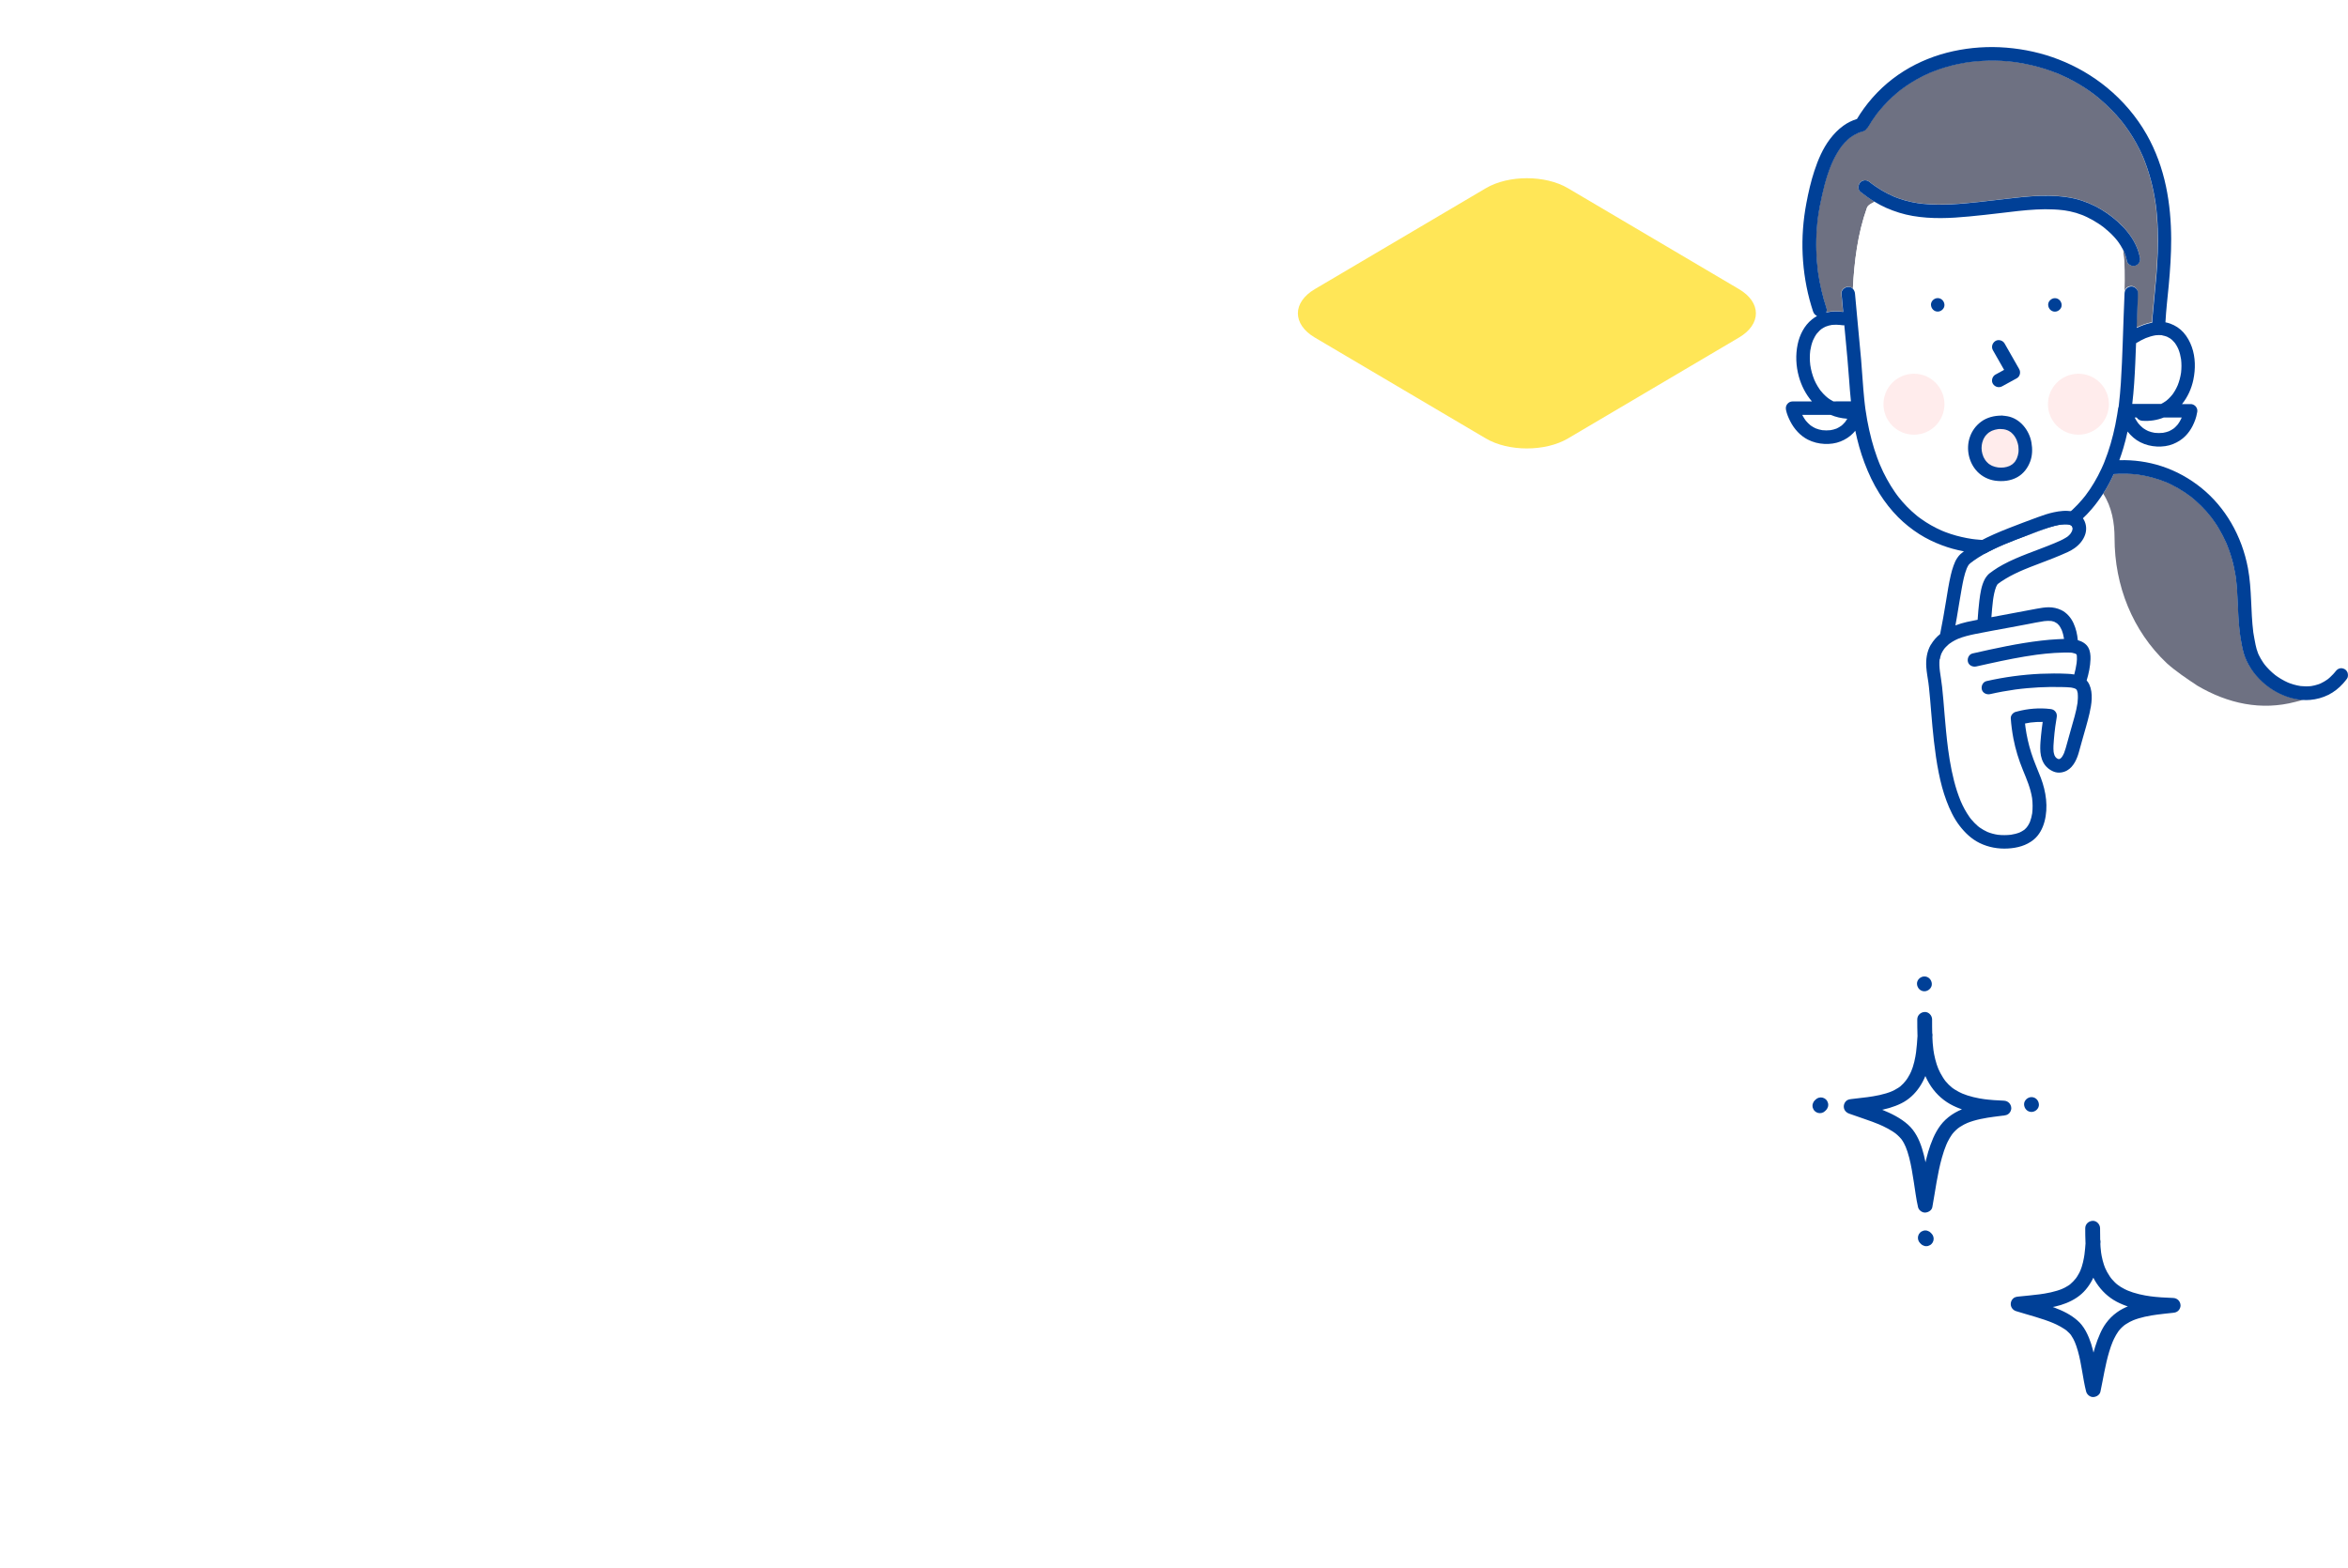 <?xml version="1.0" encoding="UTF-8"?>
<svg id="_レイヤー_2" data-name="レイヤー 2" xmlns="http://www.w3.org/2000/svg" width="690" height="461" viewBox="0 0 690 461">
  <g id="_レイヤー_3" data-name="レイヤー 3">
    <rect width="690" height="461" style="fill: #fff; stroke-width: 0px;"/>
  </g>
  <g id="_文字" data-name="文字">
    <path d="M436.65,128.89c6.63,3.91,17.48,3.91,24.11,0l50.27-29.67c6.63-3.91,6.63-10.32,0-14.23l-50.27-29.67c-6.63-3.91-17.48-3.91-24.11,0l-50.27,29.67c-6.63,3.91-6.63,10.32,0,14.23l50.27,29.67Z" style="fill: #ffe657; stroke-width: 0px;"/>
  </g>
  <g id="_イラスト" data-name="イラスト">
    <g>
      <g>
        <g>
          <path d="M543.92,117.99c-.22-2.13-.39-4.27-.54-6.41-.28-4.02-.67-8.04-1.04-12.05-.12-1.3-.25-2.61-.37-3.91-.28.04-.56.02-.86-.03-.08-.01-.16-.02-.25-.04-.82-.09-1.65-.11-2.48-.03-.65.1-1.28.27-1.89.51-.39.18-.76.39-1.12.63-.08.05-.15.1-.23.16-.16.13-.31.26-.46.41-.3.28-.56.59-.83.91,0,0,0,.01-.01.02-.06.09-.13.18-.19.27-.13.19-.25.39-.36.59-.2.34-.37.7-.53,1.06-.38.97-.64,1.99-.8,3.02-.17,1.4-.15,2.82.01,4.23.22,1.47.61,2.92,1.17,4.3.29.66.61,1.29.98,1.91.18.3.37.59.57.88.1.14.2.29.31.43.02.02.04.05.06.07.44.54.91,1.05,1.42,1.52.18.16.37.32.55.47.09.07.25.19.33.25.14.1.29.2.43.29.31.2.63.39.96.56h5.16Z" style="fill: #fff; stroke-width: 0px;"/>
          <path d="M534.97,96.96s.01,0,.02-.02c0,0-.02.01-.02.02Z" style="fill: #fff; stroke-width: 0px;"/>
          <path d="M542.4,123.81c.16-.23.31-.47.46-.71-.03,0-.06,0-.1,0-1.67-.12-3.29-.5-4.8-1.13h-8.34c.05.11.11.21.16.32.24.43.5.85.79,1.25,0,.01.02.03.03.04.06.07.12.14.18.22.17.2.36.4.54.59.2.2.4.38.61.56.03.03.07.06.1.08.08.06.15.11.23.17.41.28.85.53,1.31.74.62.24,1.27.42,1.93.53.81.09,1.62.09,2.43,0,.61-.1,1.2-.26,1.78-.48.49-.23.95-.51,1.4-.82.04-.03.07-.06.11-.09.11-.1.22-.19.32-.29.21-.2.42-.42.61-.64.03-.03.06-.07.09-.11.05-.07.12-.15.16-.21Z" style="fill: #fff; stroke-width: 0px;"/>
          <path d="M557.66,145.81s0,0,.01.01c0,0,0,0,0,0,0,0,0,0-.01-.01Z" style="fill: #fff; stroke-width: 0px;"/>
          <path d="M570.95,156.13s-.05-.02-.08-.04c.03.01.06.02.08.04Z" style="fill: #fff; stroke-width: 0px;"/>
          <path d="M635.4,98.59c-.66-.07-1.32-.06-1.98.02-.99.16-1.96.45-2.89.83-.98.43-1.92.93-2.83,1.49-.07,1.94-.14,3.87-.23,5.81-.18,4.02-.4,8.04-.89,12.04h8.5c.38-.2.75-.41,1.1-.65.12-.08.24-.17.36-.25,0,0,.02-.01.03-.02.23-.18.45-.37.66-.57.42-.4.81-.83,1.17-1.28.02-.03.05-.06.07-.09.08-.12.16-.23.24-.35.17-.25.33-.5.48-.76.28-.48.53-.99.75-1.5.48-1.2.81-2.45,1-3.72.16-1.32.16-2.66,0-3.97-.15-1-.41-1.98-.77-2.92-.18-.4-.37-.79-.59-1.16-.11-.18-.22-.36-.35-.54-.04-.06-.09-.13-.13-.19-.25-.3-.52-.59-.81-.86-.06-.05-.12-.1-.18-.15-.08-.06-.33-.25-.44-.33-.29-.18-.59-.34-.89-.48-.45-.17-.91-.29-1.38-.37Z" style="fill: #fff; stroke-width: 0px;"/>
          <path d="M542.22,124.05c-.06.07-.04.05,0,0h0Z" style="fill: #fff; stroke-width: 0px;"/>
          <path d="M570.72,156.03s.08.03.12.05c-.14-.06-.34-.14-.12-.05Z" style="fill: #fff; stroke-width: 0px;"/>
          <path d="M684.02,199.69s-.04.03-.05.04c-.04.03,0,0,.05-.04Z" style="fill: #fff; stroke-width: 0px;"/>
          <path d="M636.55,117.87s0,0,.01-.01c0,0-.01,0-.02.01-.38.28-.12.1,0,0Z" style="fill: #fff; stroke-width: 0px;"/>
          <path d="M681.97,200.9s-.04.02-.06.03c-.04.02-.08.04-.12.05.12-.05.33-.15.18-.08Z" style="fill: #fff; stroke-width: 0px;"/>
          <path d="M567.39,21.24s-.1.04-.15.06c.02,0,.04-.02.07-.03.02-.01.05-.02.08-.04Z" style="fill: #fff; stroke-width: 0px;"/>
          <path d="M684.05,199.67c.07-.05.13-.1.2-.15-.04.03-.07.05-.1.07-.04.03-.09.07-.13.1,0,0,.02-.01.03-.02Z" style="fill: #fff; stroke-width: 0px;"/>
          <path d="M681.77,200.99s0,0,0,0c-.03.01-.07.03-.11.05.04-.02.09-.04.13-.06,0,0-.01,0-.02,0Z" style="fill: #fff; stroke-width: 0px;"/>
          <path d="M639.92,124.84c-.06.07-.04.05,0,0h0Z" style="fill: #fff; stroke-width: 0px;"/>
          <path d="M636.57,117.85c.05-.04.1-.08.15-.11-.06.05-.11.08-.16.12,0,0,0,0,0,0,0,0,0,0,.01,0Z" style="fill: #fff; stroke-width: 0px;"/>
          <path d="M635.85,122.74c-1.96.78-4.1,1.11-6.26.96-.73-.05-1.33-.4-1.68-.96h-.59c.05.11.11.21.16.32.24.43.5.85.79,1.25,0,.01.02.03.03.04.06.07.12.14.18.22.17.2.35.4.54.59.2.2.4.38.61.56.03.03.07.06.1.08.08.06.15.11.23.17.41.28.85.53,1.31.74.62.24,1.27.42,1.93.53.81.09,1.62.09,2.43,0,.61-.1,1.2-.26,1.78-.48.49-.23.95-.51,1.4-.82.04-.03.07-.06.11-.09.11-.1.22-.19.32-.29.21-.2.41-.42.61-.64.03-.03.06-.07.09-.11.05-.07.12-.15.16-.21.16-.23.31-.47.46-.71.22-.37.41-.75.58-1.14h-5.29Z" style="fill: #fff; stroke-width: 0px;"/>
          <path d="M564.18,59.82s-.02,0-.03,0c-.02,0-.04,0-.07,0-.02,0-.04,0-.07,0,.05,0,.11.01.16.02Z" style="fill: #fff; stroke-width: 0px;"/>
          <path d="M622.25,70.84s.05.06.07.09c-.01-.02-.03-.04-.04-.06,0-.01-.02-.02-.03-.03Z" style="fill: #fff; stroke-width: 0px;"/>
          <path d="M618.13,66.79c.09.07.14.11,0,0h0Z" style="fill: #fff; stroke-width: 0px;"/>
          <path d="M564.18,59.82s0,0,0,0c0,0,0,0,0,0Z" style="fill: #fff; stroke-width: 0px;"/>
          <path d="M622.2,70.78s.01.02.02.03c0,0,.01.02.02.03-.01-.02-.03-.04-.04-.06Z" style="fill: #fff; stroke-width: 0px;"/>
          <path d="M612.32,63.39c-.06-.03-.12-.05-.18-.08.03.02.06.03.09.04.02,0,.05.02.07.03,0,0,0,0,.01,0Z" style="fill: #fff; stroke-width: 0px;"/>
          <path d="M612.35,63.41s.05.02.08.03c-.03-.01-.07-.03-.11-.05.01,0,.02,0,.03.01Z" style="fill: #fff; stroke-width: 0px;"/>
          <path d="M557.67,145.83s.06.08.09.12c.02.02.03.04.04.06-.04-.05-.08-.13-.13-.18Z" style="fill: #fff; stroke-width: 0px;"/>
          <path d="M634.04,67.12c-.05-1.24-.12-2.48-.22-3.71-.05-.6-.11-1.2-.17-1.79-.04-.34-.08-.67-.12-1.01-.02-.16-.04-.31-.06-.46,0,0,0,0,0-.01-.35-2.51-.84-5-1.5-7.44-.34-1.26-.73-2.52-1.16-3.75-.22-.62-.44-1.23-.68-1.84-.12-.31-.26-.62-.38-.94.02.05.03.09.05.12.06.14.1.26,0,0-.02-.06-.05-.13-.07-.17-.07-.16-.14-.31-.2-.47-1.11-2.5-2.43-4.9-3.96-7.16-.39-.58-.8-1.16-1.22-1.72-.12-.16-.24-.32-.37-.49,0-.01-.01-.02-.02-.03-.01-.02-.03-.03-.04-.06-.22-.27-.43-.55-.66-.82-.94-1.14-1.93-2.24-2.96-3.29-1.1-1.12-2.26-2.18-3.46-3.19-.31-.26-.63-.52-.95-.78-.15-.12-.31-.25-.46-.37,0,0-.02-.01-.02-.02-.5-.38-1-.75-1.51-1.1-2.06-1.45-4.25-2.73-6.51-3.83-.56-.28-1.13-.54-1.71-.79-.16-.07-.33-.14-.49-.22-.02,0-.04-.02-.06-.03-.27-.11-.54-.22-.81-.33-1.17-.46-2.36-.89-3.56-1.26-2.43-.76-4.91-1.35-7.42-1.76-.34-.06-.68-.11-1.02-.16-.07,0-.2-.03-.28-.04-.08-.01-.06,0,0,0,.05,0,.13.02.27.03-.14-.02-.29-.04-.43-.06-.64-.08-1.29-.15-1.94-.21-1.26-.11-2.52-.18-3.78-.2-2.47-.04-4.9.14-7.35.41-.1.01-.22.03-.28.04-.14.02-.28.04-.42.06-.32.05-.64.1-.95.16-.6.1-1.19.22-1.79.34-1.24.26-2.46.57-3.67.93-1.21.36-2.4.77-3.58,1.23-.26.1-.53.21-.79.32-.27.12-.28.12-.22.09-.1.04-.19.08-.29.13-.58.26-1.16.53-1.73.81-2.23,1.11-4.36,2.41-6.35,3.91-.14.11-.28.22-.43.32.15-.11.22-.16.24-.18-.04.03-.19.14-.26.2-.25.2-.5.4-.75.61-.47.39-.93.79-1.38,1.21-.95.87-1.86,1.79-2.73,2.75-.43.48-.85.97-1.26,1.47-.12.14-.23.29-.35.44-.02.02-.04.05-.06.07-.17.25-.37.49-.55.73-.8,1.09-1.54,2.23-2.22,3.39-.12.2-.26.36-.42.5-.26.41-.67.74-1.14.86-.48.12-.96.28-1.42.46-.83.37-1.63.83-2.36,1.38-.07.06-.14.11-.21.17-.16.13-.31.27-.47.41-.32.29-.62.59-.91.9-.29.32-.58.65-.85.98-.03.03-.06.07-.08.11-.03.04-.06.08-.09.12-.13.17-.25.35-.37.52-.99,1.45-1.8,3.01-2.5,4.62-.42,1.01-.8,2.04-1.14,3.09-.63,1.91-1.14,3.86-1.58,5.83-.49,2.18-.93,4.38-1.24,6.6-.15,1.12-.27,2.25-.35,3.38-.32,4.23-.2,8.48.34,12.69.51,3.62,1.33,7.19,2.49,10.67.15.46.09.92-.1,1.32.04,0,.08-.02.12-.03,1.63-.37,3.26-.37,4.9-.14-.17-1.79-.34-3.58-.5-5.38-.1-1.11.99-1.94,1.98-1.98.58-.03,1.06.22,1.4.61.43-8.08,1.4-16.13,4.14-23.81.25-.76,1.24-1.28,2.26-1.79-1.46-.88-2.85-1.87-4.19-2.93-.87-.69-.66-2.09,0-2.81.33-.36.92-.58,1.4-.58.57,0,.98.24,1.4.58.09.07.17.14.26.21.06.04.29.22.06.05-.27-.2.08.06.11.08.07.05.14.1.21.16.28.21.56.41.84.6,1.16.81,2.38,1.55,3.64,2.2.6.31,1.22.6,1.84.87.05.02.09.04.14.06.16.06.32.13.48.19.29.11.57.22.86.32,1.23.43,2.48.78,3.75,1.06.64.14,1.29.26,1.94.36.14.02.29.04.44.06.45.05.24.03.1.01.02,0,.04,0,.06,0,.3.04.6.07.9.1,5.52.56,11.09.02,16.58-.56,3.31-.35,6.62-.76,9.93-1.14,3.5-.4,7.02-.73,10.55-.66,3.22.06,6.53.4,9.6,1.42,2.62.87,5.13,2.14,7.41,3.71,4.42,3.07,8.61,7.53,9.64,13,.21,1.1-.29,2.09-1.39,2.44-.96.31-2.25-.36-2.44-1.39-.11-.58-.25-1.15-.44-1.7-.09-.28-.2-.54-.3-.82-.01-.03-.02-.05-.04-.08-.06-.13-.12-.26-.18-.39-.06-.12-.13-.24-.19-.36.65,4.04.54,8.13.47,12.25.22-.87.96-1.48,1.91-1.52,1.04-.05,2.03.95,1.98,1.98-.11,2.52-.2,5.04-.29,7.56-.03.88-.06,1.76-.09,2.64,1.42-.69,2.97-1.26,4.55-1.55.04-.72.09-1.45.15-2.17.31-3.87.77-7.73,1.08-11.61.37-4.61.58-9.24.4-13.87Z" style="fill: #6e7182; stroke-width: 0px;"/>
          <path d="M623.86,73.39c-.22-.42-.45-.84-.71-1.24-.18-.28-.36-.56-.55-.83-.09-.12-.17-.24-.26-.36,0,0-.02-.02-.02-.03.07.11.12.22-.09-.12-.39-.49-.79-.95-1.22-1.41-.91-.96-1.9-1.82-2.92-2.65-.06-.04-.11-.08-.17-.12-.14-.11-.28-.21-.43-.31-.26-.18-.51-.36-.77-.53-.55-.37-1.12-.72-1.69-1.04-.57-.32-1.15-.63-1.74-.91-.28-.14-.57-.27-.86-.39.05.03.04.03-.19-.08-.13-.05-.26-.11-.4-.16-1.15-.45-2.34-.81-3.55-1.06-.41-.08-.82-.16-1.23-.22-.03,0-.67-.13-.68-.1,0,0,.5.06.07.01-.1-.01-.2-.03-.3-.04-.86-.1-1.72-.17-2.58-.21-1.73-.09-3.46-.07-5.18.02-3.53.18-7.05.63-10.56,1.05-3.07.37-6.15.71-9.23,1-5.5.52-11.04.77-16.51-.16-2.7-.46-5.3-1.28-7.81-2.38-1.18-.52-2.3-1.12-3.39-1.78-1.02.51-2.01,1.03-2.26,1.79-2.74,7.67-3.71,15.72-4.14,23.81.33.37.53.87.58,1.37.18,2.03.37,4.07.56,6.1.42,4.4.84,8.81,1.23,13.21.35,3.91.53,7.83.93,11.74.06.56.12,1.13.19,1.69.03.29.07.57.11.86,0,.02,0,.04,0,.06.02.11.03.22.05.33.15,1.06.32,2.11.51,3.16.35,1.96.78,3.91,1.3,5.84.47,1.76,1.01,3.51,1.64,5.22.15.41.3.81.46,1.21.08.21.16.41.25.62.03.08.07.17.1.25.32.73.64,1.45.98,2.17.67,1.39,1.41,2.75,2.23,4.06.38.62.79,1.23,1.2,1.83.2.29.41.58.62.87.08.11.16.21.24.31.1.08.25.32.14.18,0,0,0,0,0,0,1.63,2.07,3.48,3.97,5.52,5.62.13.1.25.2.38.3,0,0,0,0,0,0,0,0,0,0,0,0,.24.18.49.37.74.54.49.35.99.69,1.49,1.01.98.63,2,1.21,3.05,1.73.51.25,1.03.5,1.55.73.1.05.21.09.31.13.02,0,.04.02.05.02.26.11.52.21.78.31,1.02.39,2.06.73,3.12,1.02,1.02.28,2.06.53,3.1.72.51.1,1.02.18,1.53.26.1.01.19.03.29.04,0,0,0,0,0,0,.25.03.5.06.75.09,1.91.21,3.84.27,5.76.21.94-.03,1.89-.09,2.83-.18.24-.02.49-.05.73-.08.12-.01.25-.03.37-.04.46-.07.93-.13,1.39-.21,2.09-.36,4.15-.89,6.14-1.59.52-.18,1.04-.38,1.56-.59.11-.04.21-.09.32-.13.01,0,.03-.01.04-.02.26-.11.52-.23.78-.35,1.05-.49,2.08-1.03,3.08-1.61,1.04-.61,2.05-1.28,3.01-2,.1-.08.2-.15.3-.23.03-.02.06-.05.09-.07.25-.19.49-.39.73-.59.5-.42.99-.85,1.46-1.3.97-.91,1.89-1.88,2.76-2.9.22-.26.44-.53.66-.8.1-.13.21-.26.31-.39.03-.04.05-.07.08-.11.44-.58.85-1.16,1.26-1.76.85-1.26,1.63-2.58,2.34-3.93.38-.71.73-1.44,1.07-2.17.18-.38.35-.76.51-1.14.03-.08.07-.16.1-.24.08-.19.15-.37.23-.56,1.41-3.5,2.44-7.13,3.19-10.82.21-1.03.4-2.07.57-3.11.09-.54.17-1.08.25-1.62.02-.15.04-.31.07-.46,0-.02,0-.04,0-.06.03-.25.07-.5.1-.75.27-2.17.45-4.34.59-6.52.27-3.95.42-7.91.55-11.87.17-4.82.32-9.64.53-14.46,0-.16.03-.31.07-.46.07-4.12.17-8.22-.47-12.25Z" style="fill: #fff; stroke-width: 0px;"/>
          <path d="M558.53,26.37s0,0,0,0h0Z" style="fill: #fff; stroke-width: 0px;"/>
          <path d="M567.25,21.31s-.02,0-.03.01c-.04.02-.09.04-.12.05.03-.01.07-.03.1-.04.02,0,.03-.01.05-.02Z" style="fill: #fff; stroke-width: 0px;"/>
          <path d="M661.47,196.44c-.92-1.41-1.65-2.97-2.13-4.59-.25-.86-.41-1.75-.59-2.63-.28-1.39-.47-2.79-.63-4.2-.55-5.04-.4-10.14-1.04-15.17-.06-.42-.12-.85-.2-1.27-.29-1.66-.68-3.3-1.16-4.92-.23-.78-.49-1.55-.77-2.31-.14-.37-.28-.74-.42-1.1-.04-.1-.08-.2-.12-.3,0-.02-.02-.04-.03-.07,0-.02-.02-.04-.02-.06-.04-.09-.07-.17-.11-.26-.63-1.42-1.34-2.8-2.13-4.14-.39-.66-.81-1.31-1.24-1.95-.21-.31-.43-.61-.65-.92-.11-.16-.23-.31-.35-.47-.04-.05-.07-.1-.11-.15-.91-1.17-1.9-2.28-2.95-3.32-.52-.51-1.05-1.01-1.6-1.49-.27-.24-.55-.47-.83-.71-.16-.13-.32-.26-.47-.38-.04-.03-.07-.06-.11-.09-1.16-.87-2.36-1.68-3.61-2.41-.63-.36-1.26-.7-1.91-1.03-.34-.17-.68-.33-1.02-.49-.17-.08-.34-.15-.52-.23-.04-.02-.08-.03-.11-.05-2.66-1.08-5.43-1.84-8.27-2.25-2.38-.3-4.79-.35-7.18-.17-.39.86-.81,1.71-1.25,2.55-.58,1.11-1.22,2.18-1.89,3.23,2.57,3.94,3.35,8.64,3.35,13.08,0,14.02,5.29,27.25,15.34,36.77,2.65,2.38,5.82,4.5,8.99,6.61,8.99,5.29,18.78,7.41,28.83,4.76.73-.17,1.49-.38,2.25-.63-2.7-.15-5.36-1.02-7.72-2.29-3.06-1.65-5.7-4.09-7.61-6.99Z" style="fill: #6e7182; stroke-width: 0px;"/>
          <path d="M557.67,145.83s0,0,0,0c.05.04.09.12.13.18.11.14-.04-.1-.14-.18Z" style="fill: #004097; stroke-width: 0px;"/>
          <path d="M612.32,63.39s0,0-.01,0c-.02,0-.05-.02-.07-.03.24.11.25.11.19.08-.03-.01-.05-.02-.08-.03-.01,0-.02,0-.03-.01Z" style="fill: #004097; stroke-width: 0px;"/>
          <path d="M564.18,59.82s0,0,0,0c.14.02.35.03-.1-.01.02,0,.04,0,.07,0,0,0,.02,0,.03,0Z" style="fill: #004097; stroke-width: 0px;"/>
          <path d="M628.84,75.69c-1.02-5.47-5.22-9.93-9.64-13-2.27-1.58-4.78-2.84-7.41-3.71-3.07-1.02-6.38-1.36-9.6-1.42-3.53-.07-7.05.26-10.55.66-3.31.38-6.62.78-9.93,1.14-5.49.59-11.06,1.13-16.58.56-.3-.03-.6-.06-.9-.1-.02,0-.04,0-.06,0,0,0,0,0,0,0-.05,0-.11-.02-.16-.02.03,0,.05,0,.07,0-.15-.02-.29-.04-.44-.06-.65-.1-1.29-.22-1.94-.36-1.27-.27-2.53-.62-3.75-1.06-.29-.1-.58-.21-.86-.32-.16-.06-.32-.13-.48-.19-.05-.02-.09-.04-.14-.06-.62-.27-1.24-.56-1.84-.87-1.26-.65-2.48-1.39-3.64-2.2-.28-.2-.56-.4-.84-.6-.07-.05-.14-.1-.21-.16-.03-.02-.38-.28-.11-.08.23.17,0,0-.06-.05-.09-.07-.17-.14-.26-.21-.43-.34-.83-.58-1.4-.58-.49,0-1.07.22-1.4.58-.66.72-.87,2.11,0,2.81,1.34,1.07,2.73,2.05,4.19,2.93.04-.02.08-.04.12-.06-.04.02-.08.04-.12.06,1.09.66,2.22,1.26,3.39,1.78,2.51,1.1,5.11,1.92,7.81,2.38,5.47.94,11.01.69,16.51.16,3.08-.29,6.16-.63,9.23-1,3.51-.42,7.02-.87,10.56-1.05,1.73-.09,3.46-.11,5.18-.02.86.04,1.72.11,2.58.21.1.01.2.02.3.04.43.05-.07-.01-.07-.01.01-.03.65.1.68.1.41.07.82.14,1.23.22,1.21.25,2.4.61,3.55,1.06.13.05.26.1.4.16-.03-.01-.06-.03-.09-.04.06.03.12.05.18.08.04.02.08.03.11.05.29.13.57.26.86.39.59.28,1.17.59,1.74.91.58.33,1.14.68,1.69,1.04.26.17.52.35.77.53.14.1.29.21.43.31.06.04.11.08.17.12,1.02.83,2.02,1.69,2.92,2.65.43.45.83.92,1.22,1.41,0-.01-.01-.02-.02-.03.01.02.03.04.04.06,0,.01.02.02.03.03.01.02.03.04.04.06,0,0,.02.02.02.03.09.12.18.24.26.36.19.27.38.55.55.83.26.4.49.82.71,1.24-.16-1.01-.37-2.02-.64-3.02v.26-.26c.27,1,.47,2.01.64,3.02.06.12.13.24.19.36.06.13.12.26.18.39.01.03.02.05.04.08.1.27.21.54.3.82.19.56.33,1.13.44,1.7.19,1.02,1.48,1.7,2.44,1.39,1.09-.35,1.59-1.35,1.39-2.44ZM618.13,66.79c.14.11.09.07,0,0h0Z" style="fill: #004097; stroke-width: 0px;"/>
          <path d="M622.22,70.82c.21.34.17.23.09.12-.02-.03-.05-.06-.07-.09,0,0-.01-.02-.02-.03Z" style="fill: #004097; stroke-width: 0px;"/>
          <path d="M629.78,46.28c.1.26.06.14,0,0h0Z" style="fill: #004097; stroke-width: 0px;"/>
          <path d="M592.02,18.22c-.06,0-.08-.01,0,0h0Z" style="fill: #004097; stroke-width: 0px;"/>
          <path d="M567.31,21.28s-.04.02-.07.03c-.02,0-.03.01-.05.02-.03.01-.07.03-.1.04-.06.03-.05.03.22-.09Z" style="fill: #004097; stroke-width: 0px;"/>
          <path d="M636.56,117.86s0,0,0,0c0,0-.02.01-.03.02,0,0,.01,0,.02-.01Z" style="fill: #004097; stroke-width: 0px;"/>
          <path d="M558.53,26.37s0,0,0,0h0Z" style="fill: #004097; stroke-width: 0px;"/>
          <path d="M689.93,197.89c-.13-.46-.48-.96-.91-1.19-.46-.24-1.02-.37-1.53-.2-.46.15-.78.41-1.07.77,0,.01-.04.05-.1.12-.08.1-.16.2-.24.29-.14.17-.28.33-.43.49-.3.33-.62.64-.95.94-.17.15-.35.3-.52.45,0,0-.02.02-.03.02.03-.02.06-.04.1-.07-.07.05-.13.1-.2.15,0,0-.02.01-.03.02-.06.04-.1.07-.05.04-.32.23-.65.45-.99.64-.33.19-.66.37-1.01.53.15-.07-.06.03-.18.08-.04.02-.09.04-.13.06.04-.02.07-.03.11-.05-.18.07-.36.14-.55.2-.67.23-1.36.39-2.06.5-1.02.11-2.04.1-3.06-.01-.68-.1-1.36-.25-2.03-.44-.36-.11-.73-.22-1.08-.35-.17-.06-.35-.13-.52-.2-.01,0-.03-.01-.06-.02-.04-.02-.07-.03-.09-.04-.72-.32-1.41-.68-2.08-1.09-.33-.2-.66-.41-.98-.63-.15-.11-.31-.22-.46-.33-.06-.04-.11-.08-.17-.12-.6-.48-1.17-.98-1.71-1.52-.28-.28-.55-.57-.82-.87-.12-.14-.24-.28-.36-.42-.06-.07-.12-.14-.18-.22,0-.01-.02-.03-.04-.05-.02-.03-.05-.07-.06-.08-.05-.07-.11-.15-.16-.22-.11-.16-.23-.32-.34-.49-.22-.33-.42-.66-.62-1-.19-.33-.36-.66-.53-1-.07-.14-.13-.28-.19-.42-.03-.07-.06-.13-.08-.2-.3-.78-.54-1.59-.7-2.41-.23-1.22-.49-2.44-.67-3.67-.79-6.26-.41-12.61-1.57-18.84-.87-4.67-2.53-9.23-4.93-13.34-2.25-3.86-5.18-7.36-8.65-10.18-3.52-2.86-7.48-5.07-11.8-6.48-3.98-1.3-8.23-1.89-12.42-1.76.42-1.15.81-2.31,1.16-3.49.49-1.63.9-3.28,1.26-4.94,1.01,1.29,2.28,2.4,3.73,3.14,1.54.78,3.19,1.19,4.92,1.27,1.58.07,3.25-.13,4.72-.73,1.38-.56,2.64-1.34,3.68-2.42.81-.83,1.5-1.81,2.03-2.84.62-1.22,1.13-2.56,1.34-3.92.06-.19.09-.39.08-.59.06-.47-.26-1.09-.58-1.4-.14-.14-.33-.27-.53-.37-.04-.02-.08-.04-.12-.06,0,0-.02,0-.03-.01-.05-.02-.09-.04-.14-.05-.2-.06-.4-.1-.59-.09h-2.51c1.68-2.06,2.81-4.61,3.34-7.18.65-3.15.63-6.57-.46-9.62-.56-1.56-1.33-2.98-2.43-4.23-1.06-1.2-2.41-2.07-3.9-2.62-.47-.17-.94-.3-1.42-.39.19-3.63.63-7.24.97-10.86.42-4.54.73-9.1.72-13.66-.02-5.16-.46-10.33-1.52-15.39-1.12-5.33-2.99-10.54-5.68-15.28-2.99-5.28-7.02-9.98-11.71-13.83-4.26-3.49-8.99-6.22-14.11-8.22-4.92-1.92-10.13-3.06-15.39-3.49-5.23-.43-10.54-.08-15.67,1.04-5.08,1.11-10.03,3.06-14.44,5.82-4.62,2.88-8.61,6.63-11.8,11.03-.72.99-1.39,2.02-2.02,3.07-1.43.44-2.8,1.11-4.01,1.99-1.53,1.11-2.78,2.42-3.93,3.92-2.11,2.78-3.51,6.1-4.59,9.39-1.01,3.07-1.73,6.23-2.33,9.41-.95,5-1.34,10.11-1.1,15.19.24,5.06,1.07,10.11,2.52,14.96.18.59.36,1.17.55,1.75.19.57.62,1.05,1.16,1.3-.53.3-1.03.64-1.51,1.03-2.24,1.78-3.62,4.56-4.19,7.31-.65,3.11-.5,6.37.34,9.43.74,2.67,2.03,5.25,3.86,7.35h-5.7c-.63,0-1.18.29-1.56.78-.4.52-.48,1.09-.36,1.73.24,1.18.74,2.35,1.29,3.41,1.12,2.19,2.9,4.17,5.11,5.3,1.54.78,3.19,1.19,4.92,1.27,1.58.07,3.25-.13,4.72-.73,1.38-.56,2.64-1.34,3.68-2.42.22-.23.44-.47.64-.72.66,3.17,1.53,6.31,2.67,9.35,1.19,3.17,2.63,6.26,4.44,9.12,1.57,2.49,3.41,4.85,5.49,6.94,1.87,1.87,3.97,3.55,6.2,4.97,2.09,1.33,4.34,2.41,6.66,3.28,2.04.77,4.14,1.35,6.28,1.75,2.16.4,4.35.65,6.55.72,1.89.06,3.78,0,5.67-.19,2.21-.22,4.41-.59,6.57-1.14,2.31-.6,4.55-1.42,6.71-2.42,2.17-1.01,4.24-2.24,6.15-3.68,2.23-1.68,4.28-3.56,6.09-5.69,1.21-1.42,2.32-2.93,3.33-4.49-.03-.05-.06-.1-.09-.14.03.05.06.1.09.14.68-1.05,1.31-2.13,1.89-3.23.44-.84.86-1.69,1.25-2.55,2.39-.18,4.8-.13,7.18.17,2.84.41,5.61,1.17,8.27,2.25.04.02.08.03.11.05.17.08.34.15.52.23.34.16.68.32,1.02.49.65.32,1.28.66,1.91,1.03,1.26.73,2.46,1.54,3.61,2.41.04.03.07.06.11.09.16.13.32.25.47.38.28.23.56.47.83.71.55.48,1.08.98,1.6,1.49,1.05,1.04,2.04,2.15,2.95,3.32.04.05.07.1.11.15.12.15.23.31.35.47.22.3.44.61.65.92.43.64.85,1.28,1.24,1.95.79,1.33,1.5,2.72,2.13,4.14.04.09.08.17.11.26,0,.01.01.03.02.06.01.03.02.06.03.07.04.1.08.2.12.3.15.37.29.73.42,1.1.28.76.54,1.53.77,2.31.49,1.61.87,3.26,1.16,4.92.07.42.14.85.2,1.27.64,5.04.48,10.13,1.04,15.17.15,1.41.35,2.81.63,4.2.18.88.33,1.77.59,2.63.47,1.62,1.21,3.18,2.13,4.59,1.9,2.9,4.55,5.34,7.61,6.99,2.36,1.27,5.02,2.14,7.72,2.29,2.79-.92,5.56-2.43,7.01-4.93-1.46,2.5-4.22,4.01-7.01,4.93.71.04,1.43.03,2.14-.03,1.87-.17,3.63-.65,5.31-1.48,1.64-.81,3.13-2,4.35-3.36.41-.45.78-.94,1.15-1.42.29-.38.32-1.09.2-1.53ZM639.92,124.84c-.04.05-.06.07,0,0h0ZM640.56,123.88c-.14.24-.29.48-.46.71-.04.06-.11.15-.16.21-.03.04-.06.07-.09.11-.19.22-.39.44-.61.64-.11.1-.21.2-.32.29-.04.03-.07.06-.11.09-.45.32-.91.59-1.4.82-.58.22-1.17.38-1.78.48-.81.09-1.62.09-2.43,0-.66-.11-1.31-.28-1.93-.53-.46-.21-.89-.46-1.31-.74-.08-.05-.15-.11-.23-.17-.03-.03-.07-.06-.1-.08-.21-.18-.41-.37-.61-.56-.19-.19-.37-.39-.54-.59-.06-.07-.12-.14-.18-.22,0-.01-.02-.03-.03-.04-.29-.4-.55-.82-.79-1.25-.06-.1-.11-.21-.16-.32h.59c.34.56.95.91,1.68.96,2.16.15,4.3-.17,6.26-.96h5.29c-.17.39-.36.77-.58,1.14ZM635.4,98.59c.47.08.93.21,1.38.37.31.14.61.3.89.48.12.08.37.27.44.33.06.05.12.1.18.15.29.27.56.56.81.86.05.06.09.13.13.19.12.18.24.36.35.54.22.37.42.77.59,1.16.37.94.62,1.92.77,2.92.16,1.32.15,2.66,0,3.97-.19,1.27-.52,2.52-1,3.72-.22.51-.47,1.01-.75,1.5-.15.26-.31.51-.48.76-.08.12-.16.23-.24.35-.02.03-.05.06-.07.09-.36.45-.75.88-1.17,1.28-.21.2-.43.39-.66.57.05-.03.1-.07.16-.12-.05.04-.1.08-.15.11,0,0,0,0-.01,0,0,0,0,0-.01.01-.12.1-.38.28,0,0-.12.09-.24.17-.36.25-.35.24-.72.45-1.1.65h-8.5c.48-3.99.71-8.02.89-12.04.09-1.94.16-3.87.23-5.81.91-.56,1.85-1.07,2.83-1.49.93-.37,1.9-.66,2.89-.83.66-.07,1.32-.08,1.98-.02ZM542.22,124.05c-.04.05-.06.07,0,0h0ZM542.4,123.81c-.04.06-.11.15-.16.21-.03.04-.06.07-.09.11-.19.22-.39.44-.61.64-.11.1-.21.2-.32.29-.04.03-.07.06-.11.09-.45.32-.91.59-1.4.82-.58.22-1.17.38-1.78.48-.81.09-1.62.09-2.43,0-.66-.11-1.31-.28-1.93-.53-.46-.21-.89-.46-1.31-.74-.08-.05-.15-.11-.23-.17-.03-.03-.07-.06-.1-.08-.21-.18-.41-.37-.61-.56-.19-.19-.37-.39-.54-.59-.06-.07-.12-.14-.18-.22,0-.01-.02-.03-.03-.04-.29-.4-.55-.82-.79-1.25-.06-.1-.11-.21-.16-.32h8.34c1.51.63,3.13,1.01,4.8,1.13.03,0,.06,0,.1,0-.14.24-.29.48-.46.71ZM539.54,117.99h-.78c-.33-.17-.65-.36-.96-.56-.15-.09-.29-.19-.43-.29-.08-.06-.24-.18-.33-.25-.19-.15-.37-.31-.55-.47-.51-.47-.99-.98-1.42-1.52-.02-.02-.04-.05-.06-.07-.1-.14-.21-.28-.31-.43-.2-.29-.39-.58-.57-.88-.37-.61-.69-1.25-.98-1.91-.56-1.38-.95-2.82-1.17-4.3-.17-1.4-.18-2.82-.01-4.23.16-1.03.42-2.05.8-3.02.16-.36.33-.72.53-1.06.11-.2.24-.4.36-.59.06-.09.12-.18.19-.27,0,0,0-.01.01-.02.27-.31.53-.62.83-.91.15-.14.31-.27.46-.41.07-.05.15-.11.23-.16.36-.24.73-.45,1.12-.63.61-.24,1.24-.41,1.89-.51.83-.08,1.66-.06,2.48.03.08.01.16.02.25.04.3.05.58.07.86.03.12,1.3.25,2.61.37,3.91.38,4.01.76,8.03,1.04,12.05.15,2.14.32,4.28.54,6.41h-4.38ZM534.97,96.96s.01,0,.02-.02c-.01,0-.02.01-.02.02ZM570.72,156.03c-.22-.09-.03-.01.12.05-.04-.02-.08-.03-.12-.05ZM570.86,156.09s.07.03.08.04c-.03-.01-.05-.02-.08-.04ZM622.5,119.7s0,.04,0,.06c-.02.15-.04.31-.07.46-.08.54-.16,1.08-.25,1.62-.17,1.04-.36,2.08-.57,3.11-.76,3.69-1.79,7.33-3.19,10.82-.08.19-.15.38-.23.56-.03.08-.07.16-.1.24-.17.38-.34.76-.51,1.14-.34.73-.7,1.46-1.07,2.17-.71,1.35-1.49,2.66-2.34,3.93-.4.6-.82,1.19-1.26,1.76-.03.04-.05.07-.08.11-.1.13-.21.26-.31.39-.22.27-.44.54-.66.8-.86,1.02-1.78,1.98-2.76,2.9-.48.45-.96.88-1.46,1.3-.24.2-.48.4-.73.59-.03.02-.06.05-.09.07-.1.08-.2.15-.3.23-.97.72-1.97,1.39-3.01,2-1,.59-2.03,1.13-3.08,1.61-.26.12-.52.23-.78.35-.01,0-.03.01-.04.02-.11.04-.21.09-.32.13-.51.21-1.03.4-1.56.59-2,.7-4.06,1.23-6.14,1.59-.46.08-.93.14-1.39.21-.12.02-.25.03-.37.04-.24.03-.49.05-.73.08-.94.09-1.88.15-2.83.18-1.92.06-3.85,0-5.76-.21-.25-.03-.5-.06-.75-.09,0,0,0,0,0,0-.1-.01-.19-.03-.29-.04-.51-.08-1.02-.16-1.53-.26-1.04-.2-2.08-.44-3.1-.72-1.05-.29-2.1-.63-3.12-1.02-.26-.1-.52-.2-.78-.31-.02,0-.04-.02-.05-.02-.1-.05-.21-.09-.31-.13-.52-.23-1.04-.47-1.55-.73-1.05-.52-2.06-1.1-3.05-1.73-.51-.32-1-.66-1.49-1.01-.25-.18-.49-.36-.74-.54,0,0,0,0,0,0,0,0,0,0,0,0-.13-.1-.25-.2-.38-.3-2.05-1.66-3.9-3.55-5.52-5.62,0,0,0,0,0,0-.01-.01-.02-.03-.04-.06-.03-.04-.06-.08-.09-.12,0,0,0-.01-.01-.01,0,0,0,0,.01.01-.08-.1-.16-.21-.24-.31-.21-.29-.42-.58-.62-.87-.42-.6-.82-1.21-1.2-1.83-.81-1.31-1.55-2.67-2.23-4.06-.35-.71-.66-1.44-.98-2.17-.03-.08-.07-.17-.1-.25-.08-.2-.17-.41-.25-.62-.16-.4-.31-.81-.46-1.21-.63-1.71-1.17-3.46-1.64-5.22-.51-1.93-.94-3.88-1.3-5.84-.19-1.05-.36-2.11-.51-3.16-.02-.11-.03-.22-.05-.33,0-.02,0-.04,0-.06-.04-.29-.07-.57-.11-.86-.07-.56-.13-1.13-.19-1.69-.4-3.9-.59-7.83-.93-11.74-.39-4.41-.82-8.81-1.23-13.21-.19-2.03-.38-4.07-.56-6.1-.04-.5-.25-1-.58-1.37-.19,3.62-.27,7.25-.36,10.85.08-3.6.16-7.23.36-10.85-.34-.39-.82-.64-1.4-.61-1,.04-2.08.88-1.98,1.98.16,1.79.33,3.59.5,5.38-1.64-.23-3.27-.23-4.9.14-.04,0-.08.02-.12.03.2-.4.25-.86.1-1.32-1.15-3.47-1.98-7.04-2.49-10.67-.54-4.2-.66-8.46-.34-12.69.08-1.13.2-2.25.35-3.38.31-2.22.74-4.42,1.24-6.6.44-1.96.95-3.91,1.58-5.83.34-1.04.72-2.07,1.14-3.09.7-1.61,1.51-3.17,2.5-4.62.12-.18.24-.35.37-.52.03-.04.06-.08.09-.12.03-.04.06-.08.08-.11.27-.34.55-.67.85-.98.29-.31.59-.61.91-.9.15-.14.31-.27.47-.41.07-.06.14-.11.21-.17.73-.54,1.53-1,2.36-1.38.46-.18.94-.33,1.42-.46.47-.12.88-.45,1.14-.86.16-.14.31-.3.42-.5.68-1.17,1.42-2.3,2.22-3.39.18-.25.37-.48.55-.73.02-.02.04-.05.06-.07.12-.15.23-.29.35-.44.41-.5.83-.99,1.26-1.47.86-.96,1.77-1.88,2.73-2.75.45-.41.91-.82,1.38-1.21.25-.21.5-.41.75-.61.07-.05.22-.17.26-.2-.02.01-.09.06-.24.18.14-.11.28-.22.43-.32,1.99-1.49,4.13-2.8,6.35-3.91.57-.28,1.15-.56,1.73-.81.1-.04.19-.08.29-.13.03-.01.08-.04.12-.05.01,0,.02,0,.03-.01.05-.02.1-.04.15-.06-.03.01-.06.02-.08.04.26-.11.52-.22.79-.32,1.17-.46,2.37-.87,3.58-1.23,1.21-.36,2.44-.67,3.67-.93.59-.13,1.19-.24,1.79-.34.32-.06.63-.11.95-.16.14-.02.28-.04.42-.06.06,0,.18-.02.28-.04,2.45-.27,4.88-.45,7.35-.41,1.26.02,2.52.09,3.78.2.65.06,1.29.13,1.94.21.14.02.29.04.43.06-.14-.02-.22-.03-.27-.03.08,0,.21.03.28.04.34.05.68.1,1.02.16,2.51.41,4.99,1,7.42,1.76,1.2.38,2.39.8,3.56,1.26.27.11.54.22.81.33.02,0,.04.02.06.03.16.07.33.14.49.22.57.25,1.14.52,1.71.79,2.27,1.11,4.45,2.38,6.51,3.83.51.36,1.01.73,1.51,1.1,0,0,.02.01.02.02.16.12.31.24.46.37.32.26.64.52.95.78,1.2,1.01,2.36,2.07,3.46,3.19,1.04,1.05,2.03,2.14,2.96,3.29.22.27.44.54.66.82.02.02.03.04.04.06,0,0,.01.02.02.03.12.16.25.32.37.49.42.56.82,1.14,1.22,1.72,1.53,2.26,2.85,4.67,3.96,7.16.07.16.14.31.2.47.02.04.04.11.07.17-.01-.03-.03-.07-.05-.12.12.32.26.63.38.94.24.61.47,1.22.68,1.84.43,1.24.82,2.49,1.16,3.75.66,2.45,1.15,4.93,1.5,7.44,0,0,0,0,0,.01.02.15.04.31.06.46.04.33.08.67.12,1.01.06.6.12,1.2.17,1.79.1,1.24.18,2.47.22,3.71.17,4.63-.03,9.25-.4,13.87-.31,3.87-.77,7.73-1.08,11.61-.06.72-.11,1.45-.15,2.17-1.58.29-3.13.85-4.55,1.55.03-.88.06-1.76.09-2.64.09-2.52.18-5.04.29-7.56.04-1.04-.94-2.03-1.98-1.98-.95.04-1.69.65-1.91,1.52-.05,3.01-.08,6.04.21,9.07-.29-3.03-.26-6.05-.21-9.07-.04.15-.06.3-.07.46-.21,4.82-.36,9.64-.53,14.46-.14,3.96-.29,7.92-.55,11.87-.15,2.18-.33,4.35-.59,6.52-.03.25-.06.5-.1.75Z" style="fill: #004097; stroke-width: 0px;"/>
          <path d="M681.79,200.98s.08-.04.12-.05c.02,0,.04-.02.06-.03-.04.02-.11.05-.21.09,0,0,0,0,0,0,0,0,.01,0,.02,0Z" style="fill: #004097; stroke-width: 0px;"/>
          <path d="M684.15,199.59c-.1.08-.16.12-.18.14.02-.01.04-.03.05-.04.04-.03.09-.07.13-.1Z" style="fill: #004097; stroke-width: 0px;"/>
        </g>
        <circle cx="562.45" cy="118.82" r="8.96" style="fill: #ffecec; stroke-width: 0px;"/>
        <circle cx="610.78" cy="118.82" r="8.96" style="fill: #ffecec; stroke-width: 0px;"/>
        <path d="M603.87,91.61c1.04,0,2.03-.91,1.98-1.98-.05-1.07-.87-1.98-1.98-1.98-1.04,0-2.03.91-1.98,1.98.05,1.07.87,1.98,1.98,1.98h0Z" style="fill: #004097; stroke-width: 0px;"/>
        <path d="M569.43,91.59c1.04,0,2.03-.91,1.98-1.98-.05-1.07-.87-1.98-1.98-1.98-1.04,0-2.03.91-1.98,1.98.05,1.07.87,1.98,1.98,1.98h0Z" style="fill: #004097; stroke-width: 0px;"/>
        <path d="M585.66,102.96c1.43,2.51,2.86,5.02,4.29,7.53.24-.9.47-1.81.71-2.71-1.43.78-2.86,1.56-4.29,2.35-.91.5-1.28,1.83-.71,2.71.6.92,1.74,1.24,2.71.71,1.43-.78,2.86-1.56,4.29-2.35.95-.52,1.23-1.8.71-2.71-1.43-2.51-2.86-5.02-4.29-7.53-.51-.9-1.82-1.29-2.71-.71-.91.59-1.26,1.75-.71,2.71h0Z" style="fill: #004097; stroke-width: 0px;"/>
        <g>
          <path d="M588.13,124.15c-10.78.01-10.13,15.87.46,15.28,9.64-.53,8.1-15.29-.46-15.28Z" style="fill: #ffecec; stroke-width: 0px;"/>
          <path d="M588.13,122.17c-2.06,0-4.21.52-5.89,1.75-1.62,1.19-2.78,2.78-3.41,4.7-1.13,3.43-.24,7.51,2.31,10.09,1.35,1.37,3.17,2.28,5.06,2.57,2.27.34,4.66.11,6.69-1.05,1.77-1.02,3-2.66,3.71-4.55.67-1.77.7-3.72.38-5.57-.62-3.63-3.34-7.1-7.1-7.76-.58-.1-1.17-.17-1.76-.18-1.04,0-2.03.91-1.98,1.98.05,1.08.87,1.98,1.98,1.98.31,0,.62.02.93.06-.18-.02-.35-.05-.53-.07.58.08,1.14.23,1.68.46-.16-.07-.32-.13-.47-.2.42.18.82.4,1.19.66.04.03.09.07.13.1.15.11-.49-.39-.21-.16.08.07.17.14.25.21.16.15.32.3.47.46.16.17.65.84.15.15.13.18.26.36.38.54.25.39.46.81.65,1.23-.07-.16-.13-.32-.2-.47.32.76.54,1.57.65,2.39l-.07-.53c.1.8.11,1.61,0,2.41l.07-.53c-.09.69-.27,1.37-.54,2.02.07-.16.13-.32.2-.47-.16.37-.34.72-.55,1.06-.05.08-.1.15-.15.23-.06.09-.3.4-.04.06.26-.34.02-.03-.05.05-.07.08-.13.15-.2.22-.13.14-.27.27-.42.4-.08.07-.4.32-.06.06.34-.26.02-.02-.07.04-.35.24-.73.45-1.12.62l.47-.2c-.61.26-1.26.42-1.91.51l.53-.07c-.83.11-1.67.11-2.49,0l.53.07c-.69-.1-1.37-.27-2.02-.55l.47.2c-.44-.19-.86-.42-1.25-.69-.16-.11-.51-.41.09.08-.08-.07-.17-.14-.26-.21-.17-.15-.34-.3-.49-.47-.16-.16-.3-.34-.44-.51-.17-.21.34.46.18.23-.03-.04-.06-.09-.09-.13-.06-.09-.12-.18-.18-.27-.24-.38-.45-.77-.63-1.18.07.16.13.32.2.47-.28-.68-.47-1.39-.58-2.12l.07.53c-.1-.75-.1-1.5,0-2.25l-.07.53c.1-.71.28-1.4.56-2.06-.07.16-.13.32-.2.47.17-.39.37-.77.6-1.13.06-.09.12-.18.18-.27.03-.04.06-.09.1-.13.16-.23-.36.44-.18.23.14-.16.28-.33.43-.49.15-.16.31-.31.48-.45.15-.13.53-.37-.1.07.09-.06.18-.13.27-.2.39-.26.8-.48,1.22-.67-.16.07-.32.13-.47.2.67-.28,1.37-.46,2.09-.56l-.53.07c.45-.06.9-.09,1.35-.09,1.04,0,2.03-.91,1.98-1.98-.05-1.07-.87-1.99-1.98-1.98Z" style="fill: #004097; stroke-width: 0px;"/>
        </g>
      </g>
      <g>
        <path d="M583.31,170.17c-1.06,1.95-1.36,4.23-1.64,6.39-.24,1.87-.37,3.75-.51,5.62-1.06.2-2.12.41-3.17.65-1.13.26-2.26.59-3.36,1.01.14-.74.27-1.49.4-2.23.5-2.9.94-5.81,1.47-8.71.36-1.96.73-3.96,1.47-5.82.1-.21.2-.42.31-.63.07-.13.15-.26.23-.38.01-.02.02-.03.03-.05.13-.14.26-.28.41-.41.1-.09.21-.17.32-.26.22-.09.44-.33.63-.47.92-.66,1.88-1.27,2.86-1.83,1.99-1.14,4.07-2.12,6.18-3.02,1.15-.48,2.31-.95,3.48-1.4,2.05-.79,4.12-1.54,6.18-2.33,2.3-.87,4.63-1.74,7.08-2.1.69-.08,1.39-.11,2.08-.05.2.04.4.09.6.16.1.05.2.1.29.16.05.04.08.08.11.1.03.03.06.06.09.1.03.05.07.11.1.17.03.1.06.2.09.31,0,.15,0,.3,0,.44-.04.18-.09.35-.15.53-.08.17-.17.35-.28.51-.06.1-.16.21-.22.32-.01.01-.02.03-.04.04-.21.25-.45.47-.7.68,0,0-.01,0-.02.02-.04.03-.09.06-.11.08-.14.1-.28.19-.42.27-1.03.64-2.17,1.13-3.29,1.6-2.61,1.1-5.29,2.05-7.93,3.08-2.46.96-4.91,1.97-7.23,3.23-1.06.57-2.08,1.19-3.06,1.89-.49.35-1.04.7-1.45,1.15-.32.35-.62.75-.85,1.17Z" style="fill: #fff; stroke-width: 0px;"/>
        <path d="M610.31,202.77c.13.14.12.24,0,.05-.01-.03-.03-.05-.04-.08.01.01.02.02.03.03Z" style="fill: #fff; stroke-width: 0px;"/>
        <path d="M610.27,192.39s.01.01.02.02c0,0,0,0-.03-.02,0,0,0,0,0-.01,0,0,.01,0,.01.01Z" style="fill: #fff; stroke-width: 0px;"/>
        <path d="M610.25,202.68s.02.04.03.07c0,0,0,0,0,0-.01-.02-.02-.04-.03-.06Z" style="fill: #fff; stroke-width: 0px;"/>
        <path d="M587.04,171.69s0,0,0,0c0-.01.02-.03.03-.04,0,.01-.01.02-.02.03Z" style="fill: #fff; stroke-width: 0px;"/>
        <path d="M587.03,171.7s0,0,0,0c-.02.03-.04.06-.06.09,0,0-.02.02-.02.03.03-.04.05-.07.08-.11Z" style="fill: #fff; stroke-width: 0px;"/>
        <path d="M586.93,171.84s.02-.02.03-.03c0,.01-.02.03-.03.04-.02.03-.03.06-.05.09-.12.17-.05,0,.05-.1Z" style="fill: #fff; stroke-width: 0px;"/>
        <path d="M608.55,154.39s0,0,0,0c.04.03.07.07.11.1,0,0,0,0,0,0-.03-.03-.06-.06-.1-.09Z" style="fill: #fff; stroke-width: 0px;"/>
        <path d="M608.66,154.49s0,0,0,0c.05.03.1.08.14.11,0,.01.01.02.02.03,0,0,0,0,0,0-.01-.01-.03-.03-.06-.05,0,0,0,0-.01-.01-.03-.03-.06-.06-.09-.08Z" style="fill: #fff; stroke-width: 0px;"/>
        <polygon points="610.23 192.35 610.23 192.36 610.22 192.35 610.23 192.35" style="fill: #fff; stroke-width: 0px;"/>
        <path d="M609.95,202.48s.1.03.17.1c0,0,.02.02.02.02-.05-.03-.09-.06-.14-.09-.02-.01-.04-.02-.06-.03Z" style="fill: #fff; stroke-width: 0px;"/>
        <path d="M610.23,202.66s-.05-.02-.07-.04c0,0-.01-.01-.02-.02.03.02.06.04.09.06Z" style="fill: #fff; stroke-width: 0px;"/>
        <path d="M570.49,192.17c.24-.5.52-.98.84-1.43.03-.04.06-.08.1-.12.11-.13.22-.25.34-.38.22-.23.45-.46.69-.67.13-.11.26-.22.39-.33.01,0,.01-.01.02-.02.02-.01.04-.03.06-.04.26-.19.53-.37.81-.54.53-.33,1.09-.61,1.66-.86,1.63-.66,3.35-1.07,5.07-1.42,3.42-.69,6.85-1.29,10.28-1.93,1.74-.33,3.47-.65,5.21-.98,1.58-.3,3.16-.64,4.76-.87.71-.08,1.41-.11,2.12-.04.28.05.56.13.83.22.28.13.54.28.8.46.05.04.1.09.15.13.14.13.28.27.41.42.04.05.08.1.12.14.11.15.21.31.31.48.15.26.29.53.41.8.33.84.55,1.72.69,2.62-.65.02-1.3.05-1.93.09-1.6.08-3.19.22-4.78.41-6.8.79-13.49,2.26-20.16,3.77-1.08.24-1.62,1.43-1.39,2.44.25,1.08,1.43,1.61,2.44,1.39,1.29-.29,2.58-.58,3.88-.86,4.58-1.01,9.19-1.95,13.84-2.59,1.78-.23,3.57-.42,5.36-.53.91-.06,1.82-.1,2.73-.11.62-.01,1.25-.02,1.87.01.08.01.16.02.25.03.02,0,.04,0,.06,0,.05,0,.09,0,.14.01.31.06.62.14.92.24.11.06.23.12.34.19,0,0,.01,0,.02.01.04.03.07.06.09.08.04.13.07.25.09.38.06.72.02,1.45-.07,2.17-.16,1.13-.4,2.25-.7,3.35-.67-.12-1.36-.19-2.02-.21-2.62-.12-5.25-.11-7.88,0-5.33.25-10.66.97-15.87,2.15-1.08.25-1.62,1.43-1.39,2.44.25,1.08,1.43,1.62,2.44,1.39,2.46-.56,4.94-1.01,7.44-1.36,1.18-.15,2.35-.29,3.53-.39,2.23-.2,4.47-.32,6.71-.35,1.11-.01,2.22,0,3.33.02.92.02,1.85.04,2.77.14.39.07.77.16,1.14.29.05.03.11.06.16.09-.02,0,.03.05.22.14.04.04.08.07.11.11.02.03.03.06.04.08.04.08.09.16.14.23.07.22.13.45.17.68.09.96.06,1.93-.05,2.89-.39,2.66-1.23,5.25-1.95,7.83-.38,1.35-.75,2.7-1.13,4.05-.27.96-.51,1.94-.88,2.87-.1.23-.21.45-.33.66-.07.13-.15.25-.23.38-.02.03-.08.12-.13.19-.05.06-.1.12-.16.17-.04.04-.2.15-.27.23,0,0-.01,0-.02.01-.04.02-.07.04-.11.06-.07.02-.13.04-.2.06-.05,0-.1,0-.15,0-.08-.02-.16-.04-.24-.07-.11-.06-.22-.13-.33-.19,0,0-.01,0-.02-.01-.08-.08-.16-.16-.24-.24-.01-.02-.03-.03-.04-.05-.18-.28-.1-.13,0,0,.02.03.05.07.07.12-.07-.11-.15-.21-.22-.32-.06-.1-.12-.21-.18-.32-.12-.34-.21-.69-.27-1.04-.12-1.19-.02-2.39.08-3.57.1-1.3.24-2.59.41-3.87.12-.89.26-1.77.41-2.65.11-.65.05-1.2-.36-1.73-.41-.53-.91-.71-1.56-.78-3.22-.38-6.51-.11-9.64.72-.06.02-.12.04-.18.06-.94.1-1.82,1.02-1.75,1.98.14,1.98.4,3.95.77,5.9.61,3.21,1.58,6.32,2.82,9.34,1.1,2.68,2.24,5.34,2.68,8.21.18,1.47.2,2.97.03,4.44-.14.86-.35,1.71-.66,2.53-.16.35-.33.7-.54,1.03-.12.19-.25.37-.38.56.41-.61,0,0-.14.15-.14.16-.29.3-.45.45-.07.07-.15.13-.22.19,0,0,0,0-.01,0-.4.28-.83.52-1.27.73-.83.33-1.7.54-2.59.68-1.26.14-2.54.15-3.81.01-1.05-.16-2.09-.43-3.08-.83-.79-.36-1.55-.79-2.26-1.29-.07-.05-.14-.11-.22-.16-.14-.11-.28-.22-.41-.34-.33-.29-.65-.59-.96-.91-.3-.31-.58-.62-.86-.95-.08-.1-.16-.2-.25-.3-.11-.14-.21-.28-.31-.42-1.04-1.46-1.89-3.06-2.6-4.71-.4-.97-.76-1.96-1.09-2.96-1.28-3.98-2.04-8.11-2.6-12.24-.23-1.76-.43-3.53-.6-5.3-.3-3.04-.53-6.09-.79-9.13-.11-1.31-.23-2.62-.38-3.93-.17-1.53-.43-3.04-.64-4.57-.15-1.18-.22-2.36-.1-3.55.09-.56.23-1.1.43-1.63Z" style="fill: #fff; stroke-width: 0px;"/>
        <path d="M610.05,192.19s.09.08.13.11c-.01,0-.02-.02-.03-.02-.03-.03-.06-.05-.1-.09Z" style="fill: #fff; stroke-width: 0px;"/>
        <polygon points="610.23 192.36 610.23 192.36 610.23 192.36 610.23 192.36" style="fill: #fff; stroke-width: 0px;"/>
        <path d="M610.22,192.34s0,0,0,0c-.02-.01-.03-.03-.05-.04.02.01.03.03.05.04Z" style="fill: #fff; stroke-width: 0px;"/>
        <path d="M610.18,192.3s.03.03.05.04c0,0,0,0,0,0,0,0,0,0,0,0-.02-.02-.05-.05-.09-.08.01,0,.02.02.03.02Z" style="fill: #004097; stroke-width: 0px;"/>
        <path d="M609.95,202.48s.04.02.06.03c.05.03.09.06.14.09,0,0,.01.01.02.02-.19-.1-.23-.14-.22-.14Z" style="fill: #004097; stroke-width: 0px;"/>
        <path d="M604.16,222.57c-.1-.13-.18-.28,0,0h0Z" style="fill: #004097; stroke-width: 0px;"/>
        <path d="M610.28,202.74s.03.05.04.08c-.01-.02-.03-.05-.04-.08,0,0,0,0,0,0Z" style="fill: #004097; stroke-width: 0px;"/>
        <path d="M567.42,189.48c-1.18,2.02-1.51,4.37-1.34,6.67.11,1.51.39,3,.61,4.5.06.44.11.87.16,1.31.27,2.45.46,4.9.66,7.35.24,2.86.48,5.72.81,8.57.36,3.11.79,6.22,1.41,9.3.56,2.8,1.28,5.58,2.29,8.26.96,2.55,2.13,5.06,3.79,7.23,1.61,2.11,3.55,3.98,5.96,5.15,2.59,1.26,5.45,1.77,8.32,1.6,2.72-.16,5.36-.84,7.51-2.58,1.64-1.32,2.68-3.32,3.21-5.32,1.14-4.24.46-8.81-1.07-12.85-.94-2.48-2.05-4.88-2.84-7.42-.77-2.43-1.33-4.93-1.68-7.45-.05-.37-.09-.75-.13-1.12.53-.11,1.07-.21,1.61-.29,1.19-.14,2.38-.21,3.58-.18-.19,1.31-.35,2.61-.48,3.93-.12,1.27-.25,2.56-.24,3.84,0,1.45.24,2.94.95,4.23.68,1.22,1.76,2.12,3.05,2.63,1.25.49,2.72.3,3.88-.35.98-.55,1.75-1.47,2.3-2.44.51-.91.89-1.92,1.17-2.93.36-1.25.7-2.51,1.05-3.77.71-2.54,1.49-5.08,2.08-7.65.62-2.7,1.12-5.88-.06-8.5-.21-.45-.47-.84-.78-1.18.62-2.02,1.06-4.15,1.13-6.24.04-1.16-.08-2.42-.66-3.45-.66-1.15-1.83-1.79-3.07-2.15-.15-1.74-.54-3.41-1.27-5.01-.73-1.59-2-3.08-3.6-3.84-1.15-.55-2.36-.81-3.64-.82-1.19,0-2.38.21-3.54.42-2.32.43-4.63.87-6.94,1.3-2.13.4-4.26.8-6.4,1.2.13-1.66.26-3.33.47-4.99.19-1.33.43-2.69.92-3.95.09-.19.19-.38.3-.56-.12.17-.05,0,.05-.1,0,0,.02-.02.03-.03.03-.04.05-.07.08-.11,0,0,0,0,0,0-.02.03-.04.06-.06.09.07-.07.14-.13.2-.2.06-.04.12-.09.18-.13.22-.16.45-.32.67-.48.42-.28.84-.55,1.27-.81,1.71-1.03,3.52-1.9,5.36-2.68.66-.28,1.32-.55,1.99-.81,2.97-1.17,5.98-2.23,8.92-3.49,1.38-.59,2.83-1.17,4.06-2.05,1.43-1.03,2.59-2.38,3.14-4.08.44-1.38.32-2.91-.37-4.19-.69-1.29-2.06-2.21-3.48-2.51-1.76-.37-3.63-.14-5.37.23-1.66.35-3.27.9-4.86,1.49-2.79,1.03-5.58,2.07-8.35,3.16-2.97,1.17-5.93,2.42-8.74,3.95-1.27.69-2.51,1.45-3.69,2.3-.63.45-1.27.91-1.84,1.43-.34.3-.62.68-.88,1.05-.51.71-.84,1.54-1.14,2.35-.33.9-.58,1.83-.8,2.76-.58,2.49-.97,5.03-1.38,7.56-.54,3.26-1.09,6.52-1.75,9.76-1.06.86-1.98,1.88-2.7,3.11ZM587.04,171.7s.02-.03.03-.04c0,.01-.01.02-.02.03,0,0,0,0,0,0ZM585.61,167.85c-.49.35-1.04.7-1.45,1.15-.32.35-.62.75-.85,1.17-1.06,1.95-1.36,4.23-1.64,6.39-.24,1.87-.37,3.75-.51,5.62-1.06.2-2.12.41-3.17.65-1.13.26-2.26.59-3.36,1.01.14-.74.27-1.49.4-2.23.5-2.9.94-5.81,1.47-8.71.36-1.96.73-3.96,1.47-5.82.1-.21.2-.42.31-.63.07-.13.15-.26.23-.38.01-.02.02-.03.03-.05.13-.14.26-.28.41-.41.1-.09.21-.17.32-.26.22-.09.44-.33.63-.47.92-.66,1.88-1.27,2.86-1.83,1.99-1.14,4.07-2.12,6.18-3.02,1.15-.48,2.31-.95,3.48-1.4,2.05-.79,4.12-1.54,6.18-2.33,2.3-.87,4.63-1.74,7.08-2.1.69-.08,1.39-.11,2.08-.05.2.04.4.09.6.16.1.05.2.1.29.16-.03-.03-.06-.06-.1-.09,0,0,0,0,0,0,.04.03.07.07.11.1,0,0,0,0,0,0,.05.03.1.08.14.11,0,.01.01.02.02.03,0,0,0,0,0,0-.01-.01-.03-.03-.06-.05.03.03.06.06.09.1.03.05.07.11.1.17.03.1.06.2.09.31,0,.15,0,.3,0,.44-.04.18-.09.35-.15.53-.08.17-.17.35-.28.51-.06.1-.16.21-.22.32-.01.01-.02.03-.04.04-.21.25-.45.47-.7.68,0,0-.01,0-.02.02-.04.03-.09.06-.11.08-.14.1-.28.19-.42.27-1.03.64-2.17,1.13-3.29,1.6-2.61,1.1-5.29,2.05-7.93,3.08-2.46.96-4.91,1.97-7.23,3.23-1.06.57-2.08,1.19-3.06,1.89ZM610.26,192.39s0,0,0-.01c0,0,.01,0,.01.01,0,0,.01.01.02.02,0,0,0,0-.03-.02ZM570.06,193.8c.09-.56.23-1.1.43-1.63.24-.5.52-.98.84-1.43.03-.04.06-.08.1-.12.11-.13.22-.25.34-.38.22-.23.45-.46.69-.67.13-.11.26-.22.39-.33.01,0,.01-.01.02-.02.02-.01.04-.03.06-.04.26-.19.53-.37.81-.54.53-.33,1.09-.61,1.66-.86,1.63-.66,3.35-1.07,5.07-1.42,3.42-.69,6.85-1.29,10.28-1.93,1.74-.33,3.47-.65,5.21-.98,1.58-.3,3.16-.64,4.76-.87.71-.08,1.41-.11,2.12-.04.28.05.56.13.83.22.28.13.54.28.8.46.05.04.1.09.15.13.14.13.28.27.41.42.04.05.08.1.12.14.11.15.21.31.31.48.15.26.29.53.41.8.33.84.55,1.72.69,2.62-.65.02-1.3.05-1.93.09-1.6.08-3.19.22-4.78.41-6.8.79-13.49,2.26-20.16,3.77-1.08.24-1.62,1.43-1.39,2.44.25,1.08,1.43,1.61,2.44,1.39,1.29-.29,2.58-.58,3.88-.86,4.58-1.01,9.19-1.95,13.84-2.59,1.78-.23,3.57-.42,5.36-.53.91-.06,1.82-.1,2.73-.11.62-.01,1.25-.02,1.87.01.08.01.16.02.25.03.02,0,.04,0,.06,0,.05,0,.09,0,.14.01.31.06.62.14.92.24.11.06.23.12.34.19,0,0,.01,0,.02.01-.03-.03-.06-.05-.1-.09.04.04.09.08.13.11.02.01.03.03.05.04,0,0,0,0,0,0,0,0,0,0,0,0,0,0,0,0,0,0,0,0,0,0,0,0,0,0,0,0,0,0,.04.13.07.25.09.38.06.72.02,1.45-.07,2.17-.16,1.13-.4,2.25-.7,3.35-.67-.12-1.36-.19-2.02-.21-2.62-.12-5.25-.11-7.88,0-5.33.25-10.66.97-15.87,2.15-1.08.25-1.62,1.43-1.39,2.44.25,1.08,1.43,1.62,2.44,1.39,2.46-.56,4.94-1.01,7.44-1.36,1.18-.15,2.35-.29,3.53-.39,2.23-.2,4.47-.32,6.71-.35,1.11-.01,2.22,0,3.33.02.92.02,1.85.04,2.77.14.39.07.77.16,1.14.29.05.03.11.06.16.09.02,0,.1.03.17.1,0,0,.02.02.02.02.03.02.06.04.09.06-.03-.01-.05-.02-.07-.04.04.04.08.07.11.11-.01-.02-.02-.04-.03-.06.01.02.02.04.03.07.01.01.02.02.03.03.13.14.12.24,0,.05.04.08.09.16.14.23.07.22.13.45.17.68.09.96.06,1.93-.05,2.89-.39,2.66-1.23,5.25-1.95,7.83-.38,1.35-.75,2.7-1.13,4.05-.27.96-.51,1.94-.88,2.87-.1.23-.21.45-.33.66-.07.13-.15.25-.23.38-.02.03-.08.12-.13.19-.05.06-.1.12-.16.17-.04.04-.2.15-.27.23,0,0-.01,0-.02.01-.04.02-.07.04-.11.06-.07.02-.13.04-.2.06-.05,0-.1,0-.15,0-.08-.02-.16-.04-.24-.07-.11-.06-.22-.13-.33-.19,0,0-.01,0-.02-.01-.08-.08-.16-.16-.24-.24-.01-.02-.03-.03-.04-.05.02.03.05.07.07.12-.07-.11-.15-.21-.22-.32-.06-.1-.12-.21-.18-.32-.12-.34-.21-.69-.27-1.04-.12-1.19-.02-2.39.08-3.57.1-1.3.24-2.59.41-3.87.12-.89.26-1.77.41-2.65.11-.65.05-1.2-.36-1.73-.41-.53-.91-.71-1.56-.78-3.22-.38-6.51-.11-9.64.72-.06.02-.12.04-.18.06-.94.1-1.82,1.02-1.75,1.98.14,1.98.4,3.95.77,5.9.61,3.21,1.58,6.32,2.82,9.34,1.1,2.68,2.24,5.34,2.68,8.21.18,1.47.2,2.97.03,4.44-.14.86-.35,1.71-.66,2.53-.16.35-.33.7-.54,1.03-.12.19-.25.37-.38.56.41-.61,0,0-.14.15-.14.16-.29.3-.45.45-.07.07-.15.13-.22.19,0,0,0,0-.01,0-.4.28-.83.52-1.27.73-.83.33-1.7.54-2.59.68-1.26.14-2.54.15-3.81.01-1.05-.16-2.09-.43-3.08-.83-.79-.36-1.55-.79-2.26-1.29-.07-.05-.14-.11-.22-.16-.14-.11-.28-.22-.41-.34-.33-.29-.65-.59-.96-.91-.3-.31-.58-.62-.86-.95-.08-.1-.16-.2-.25-.3-.11-.14-.21-.28-.31-.42-1.04-1.46-1.89-3.06-2.6-4.71-.4-.97-.76-1.96-1.09-2.96-1.28-3.98-2.04-8.11-2.6-12.24-.23-1.76-.43-3.53-.6-5.3-.3-3.04-.53-6.09-.79-9.13-.11-1.31-.23-2.62-.38-3.93-.17-1.53-.43-3.04-.64-4.57-.15-1.18-.22-2.36-.1-3.55Z" style="fill: #004097; stroke-width: 0px;"/>
        <path d="M608.66,154.49s.06.06.09.08c0,0,0,0,.01.01-.03-.03-.07-.06-.11-.1,0,0,0,0,0,0Z" style="fill: #004097; stroke-width: 0px;"/>
        <path d="M586.96,171.81s.02-.02.02-.03c-.04.07-.08.12-.1.16.02-.03.03-.06.05-.09,0-.01.02-.03.03-.04Z" style="fill: #004097; stroke-width: 0px;"/>
      </g>
    </g>
    <g>
      <path d="M563.51,304.27c-.11,1.77-.24,3.55-.47,5.31l.08-.58c-.29,2.1-.73,4.19-1.56,6.15.07-.17.15-.35.22-.52-.33.76-.7,1.5-1.15,2.2-.12.19-.24.37-.37.55-.11.16-.58.72-.09.14-.27.32-.53.65-.82.96-.28.3-.57.58-.88.84-.08.07-.16.13-.23.19-.31.25.45-.33.12-.1-.17.12-.33.24-.5.35-.72.47-1.48.86-2.27,1.2.17-.07.35-.15.52-.22-2.43,1.01-5.06,1.47-7.65,1.82.19-.03.39-.05.58-.08-1.68.22-3.37.4-5.05.6-.57.07-1.13.19-1.54.64-.33.36-.53.77-.6,1.25-.15,1.13.53,2.02,1.56,2.39,3,1.1,6.06,2.01,9,3.24-.17-.07-.35-.15-.52-.22,1.01.43,2,.89,2.97,1.42.46.25.92.52,1.36.81.22.14.43.29.64.44.1.07.2.15.31.23.3.23-.46-.37-.11-.08.37.3.73.62,1.06.96.17.17.33.35.49.53.08.09.15.18.23.27.23.27-.37-.5-.07-.09.56.77,1,1.63,1.37,2.51-.07-.17-.15-.35-.22-.52.93,2.22,1.46,4.6,1.89,6.96.45,2.45.78,4.91,1.16,7.37.19,1.22.4,2.45.68,3.65.2.89,1.18,1.64,2.1,1.6.9-.04,1.93-.64,2.1-1.6.89-4.87,1.48-9.81,2.83-14.59.38-1.34.81-2.66,1.35-3.94-.07.17-.15.35-.22.52.33-.78.7-1.55,1.13-2.28.2-.34.41-.68.64-1,.07-.1.15-.2.22-.3-.36.55-.18.23-.08.1.16-.19.32-.38.48-.56.3-.33.63-.64.97-.93.1-.09.21-.17.31-.26.28-.23-.44.32-.12.09.19-.14.38-.28.58-.41.77-.51,1.58-.93,2.43-1.29l-.52.22c2.66-1.11,5.54-1.59,8.38-1.97l-.58.08c1.07-.14,2.15-.27,3.22-.41.6-.08,1.1-.19,1.54-.64.38-.38.66-1,.64-1.54-.05-1.22-.96-2.13-2.18-2.18-2-.08-4-.21-5.98-.47.19.03.39.05.58.08-2.4-.32-4.78-.85-7.01-1.78.17.07.35.15.52.22-.88-.38-1.74-.81-2.54-1.33-.19-.12-.37-.24-.55-.37-.1-.07-.19-.14-.29-.21-.32-.23.4.32.12.09-.37-.3-.73-.62-1.07-.95-.33-.33-.65-.68-.95-1.04-.11-.14-.32-.51.05.07-.07-.1-.15-.2-.22-.3-.17-.23-.33-.47-.49-.71-.61-.94-1.13-1.93-1.56-2.95.07.17.15.35.22.52-.81-1.96-1.3-4.03-1.59-6.12.03.19.05.39.08.58-.41-3.06-.41-6.14-.41-9.22,0-1.14-1-2.24-2.18-2.18-1.18.05-2.18.96-2.18,2.18,0,6.06.1,12.33,2.95,17.84,1.36,2.63,3.31,4.88,5.79,6.5,2.23,1.46,4.84,2.37,7.44,2.93,3.05.65,6.18.89,9.29,1.02v-4.37c-5.95.75-12.57,1.25-17.17,5.57-2.14,2.01-3.45,4.7-4.43,7.43-.96,2.68-1.58,5.47-2.11,8.26-.56,2.95-.98,5.92-1.52,8.87h4.21c-1.21-5.33-1.39-10.87-3.05-16.11-.83-2.63-2.04-5.14-4.13-7.01-2.21-1.97-4.86-3.26-7.58-4.37-2.79-1.14-5.69-2-8.52-3.04-.19,1.43-.39,2.86-.58,4.29,4.97-.59,10.2-.87,14.75-3.15,4.42-2.21,7.04-6.69,8.1-11.38.64-2.83.86-5.75,1.04-8.63.07-1.14-1.05-2.23-2.18-2.18-1.24.06-2.11.96-2.18,2.18h0Z" style="fill: #004097; stroke-width: 0px;"/>
      <path d="M612.9,365.1c-.09,1.3-.2,2.6-.37,3.89l.08-.58c-.25,1.79-.62,3.57-1.32,5.25.07-.17.15-.35.22-.52-.3.71-.65,1.4-1.07,2.04-.11.17-.22.34-.34.5-.05.07-.1.14-.15.21-.14.19.37-.47.09-.12-.25.32-.52.62-.8.91-.27.28-.56.55-.85.8-.07.06-.15.12-.23.19.51-.45.27-.2.13-.1-.16.12-.32.23-.49.34-.66.43-1.36.78-2.08,1.09.17-.07.35-.15.52-.22-2.29.96-4.76,1.41-7.21,1.74l.58-.08c-2.18.29-4.37.47-6.56.7-.57.06-1.14.2-1.54.64-.33.36-.53.77-.6,1.25-.15,1.09.52,2.07,1.56,2.39,3.7,1.16,7.49,2.06,11.08,3.57-.17-.07-.35-.15-.52-.22.86.36,1.7.76,2.52,1.22.38.22.76.45,1.13.69.16.11.32.23.49.34.37.26-.41-.33-.12-.1.08.07.16.13.24.2.3.25.58.51.85.8.13.14.26.29.39.44.29.36-.22-.3-.11-.15.06.08.12.17.18.25.5.72.9,1.5,1.24,2.3-.07-.17-.15-.35-.22-.52,1.58,3.75,2.04,7.87,2.78,11.84.19,1,.39,2,.65,2.99.24.89,1.16,1.64,2.1,1.6.92-.04,1.9-.64,2.1-1.6.83-3.89,1.41-7.84,2.55-11.66.33-1.11.71-2.2,1.15-3.26-.07.17-.15.35-.22.52.34-.79.71-1.56,1.14-2.3.21-.35.43-.69.66-1.03.07-.1.14-.2.22-.3.21-.28-.35.44-.12.16.14-.17.27-.33.42-.49.3-.33.61-.64.95-.92.09-.08.18-.15.27-.23.28-.23-.44.32-.12.09.18-.13.35-.26.54-.38.76-.5,1.56-.92,2.4-1.27l-.52.22c2.42-1.01,5.03-1.48,7.62-1.83-.19.03-.39.05-.58.08,1.66-.22,3.33-.39,5-.57.6-.06,1.1-.2,1.54-.64.38-.38.66-1,.64-1.54-.05-1.22-.96-2.14-2.18-2.18-2.32-.08-4.64-.21-6.94-.52.19.03.39.05.58.08-2.46-.33-4.91-.86-7.21-1.82.17.07.35.15.52.22-.81-.34-1.59-.74-2.34-1.2-.36-.22-.7-.47-1.04-.72.65.46,0,0-.15-.13-.17-.14-.33-.29-.49-.44-.32-.31-.62-.63-.91-.97-.09-.11-.19-.22-.28-.34-.26-.31.3.4.04.05-.14-.19-.29-.39-.42-.59-.57-.84-1.05-1.73-1.45-2.66.07.17.15.35.22.52-.69-1.64-1.1-3.37-1.35-5.13l.08.58c-.33-2.46-.33-4.94-.33-7.42,0-1.14-1-2.24-2.18-2.18-1.18.05-2.18.96-2.18,2.18,0,5.5.15,11.3,3.26,16.06,1.52,2.33,3.53,4.24,5.99,5.54,2.3,1.21,4.82,1.95,7.37,2.4,3.04.54,6.11.75,9.19.85v-4.37c-2.97.32-5.97.59-8.9,1.2-2.65.55-5.38,1.43-7.6,3.04-1.26.91-2.29,1.94-3.21,3.19-.69.94-1.26,1.98-1.73,3.05-1.13,2.52-1.9,5.17-2.51,7.86-.6,2.67-1.05,5.37-1.62,8.05h4.21c-1.29-4.86-1.43-10.02-3.37-14.7-.57-1.37-1.21-2.62-2.14-3.78-.76-.95-1.71-1.73-2.7-2.42-2.16-1.5-4.7-2.47-7.17-3.32-2.71-.92-5.49-1.64-8.22-2.5-.19,1.43-.39,2.86-.58,4.29,2.54-.26,5.08-.48,7.61-.84,2.22-.32,4.46-.75,6.54-1.6,2.2-.89,4.18-2.13,5.72-3.96,1.52-1.8,2.58-3.88,3.22-6.15.71-2.55.94-5.22,1.13-7.85.08-1.14-1.06-2.23-2.18-2.18-1.25.06-2.1.96-2.18,2.18h0Z" style="fill: #004097; stroke-width: 0px;"/>
      <path d="M565.52,291.39c1.14,0,2.24-1,2.18-2.18-.05-1.18-.96-2.18-2.18-2.18-1.14,0-2.24,1-2.18,2.18.05,1.18.96,2.18,2.18,2.18h0Z" style="fill: #004097; stroke-width: 0px;"/>
      <path d="M567.6,362.6c-.09-.09-.18-.18-.27-.27-.2-.21-.43-.36-.7-.45-.26-.14-.54-.2-.84-.19-.3-.01-.58.05-.84.19-.27.09-.5.24-.7.45-.11.15-.23.29-.34.44-.2.34-.3.71-.3,1.1.03.19.05.39.08.58.1.37.29.69.56.96.09.09.18.18.27.27.2.21.43.36.7.45.26.14.54.2.84.19.3.01.58-.05.84-.19.27-.09.5-.24.7-.45.11-.15.23-.29.34-.44.2-.34.3-.71.3-1.1l-.08-.58c-.1-.37-.29-.69-.56-.96h0Z" style="fill: #004097; stroke-width: 0px;"/>
      <path d="M533.54,323.23c-.09.09-.18.18-.27.27-.21.2-.36.43-.45.7-.14.26-.2.54-.19.84-.01.3.05.58.19.84.09.27.24.5.45.7.15.11.29.23.44.34.34.2.71.3,1.1.3l.58-.08c.37-.1.69-.29.96-.56.09-.09.18-.18.27-.27.21-.2.36-.43.45-.7.14-.26.2-.54.19-.84.01-.3-.05-.58-.19-.84-.09-.27-.24-.5-.45-.7-.15-.11-.29-.23-.44-.34-.34-.2-.71-.3-1.1-.3l-.58.08c-.37.1-.69.29-.96.56h0Z" style="fill: #004097; stroke-width: 0px;"/>
      <path d="M596.99,326.86c1.14,0,2.24-1,2.18-2.18-.05-1.18-.96-2.18-2.18-2.18-1.14,0-2.24,1-2.18,2.18.05,1.18.96,2.18,2.18,2.18h0Z" style="fill: #004097; stroke-width: 0px;"/>
    </g>
  </g>
</svg>